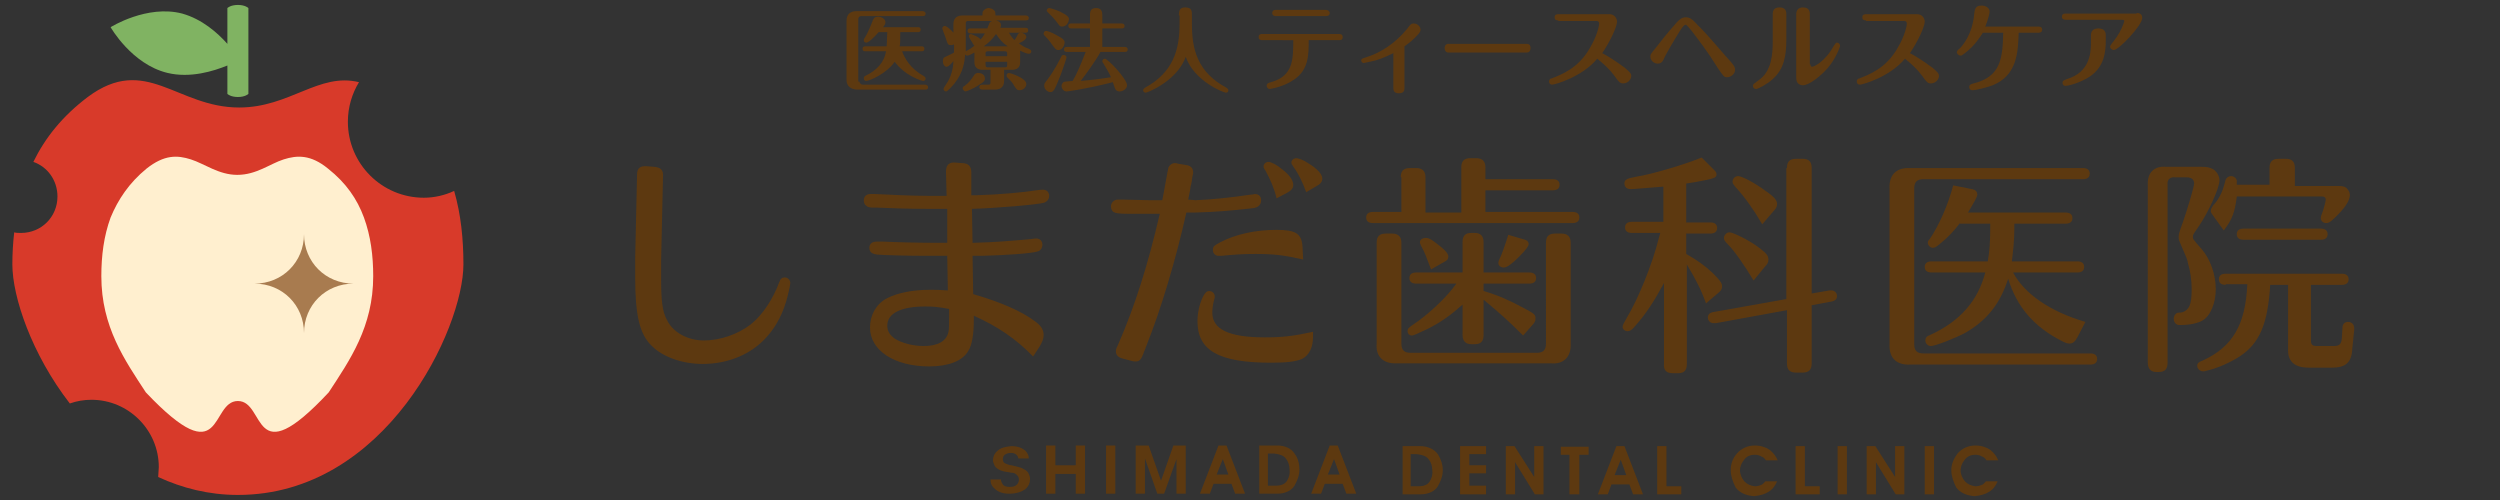 <?xml version="1.0" encoding="utf-8"?>
<!-- Generator: Adobe Illustrator 26.0.1, SVG Export Plug-In . SVG Version: 6.00 Build 0)  -->
<svg version="1.1" id="レイヤー_1" xmlns="http://www.w3.org/2000/svg" xmlns:xlink="http://www.w3.org/1999/xlink" x="0px"
	 y="0px" viewBox="0 0 404.6 81" style="enable-background:new 0 0 404.6 81;" xml:space="preserve">
<rect x="0" y="0" width="404.6" height="81" fill="#333333" stroke="none"/>
<style type="text/css">
	.st0{fill:#D83A2A;}
	.st1{fill:#80B362;}
	.st2{fill:#FFEFCF;}
	.st3{fill:#A87B4F;}
	.st4{fill:#5D3910;}
	.st5{fill:none;}
</style>
<g>
	<g>
		<g>
			<path class="st0" d="M68.6,32c-6.8,0-12.3-5.5-12.3-12.3c0-2.4,0.7-4.6,1.8-6.4c-6.5-1.6-11.2,4.1-19.4,4.1
				c-10.1,0-15.1-8.7-24.5-1.7c-4.1,3.1-6.9,6.6-8.8,10.5c2.3,0.8,3.9,3,3.9,5.6c0,3.3-2.6,5.9-5.9,5.9c-0.4,0-0.8,0-1.1-0.1
				C2.1,39.3,2,41.1,2,42.8c0,5.2,3.1,14.5,9.3,22.5c1.1-0.4,2.3-0.6,3.5-0.6c6,0,10.9,4.9,10.9,10.9c0,0.5-0.1,1.1-0.1,1.6
				c3.9,1.8,8.2,2.9,12.9,2.9c24,0,36.5-27,36.5-37.3c0-4.1-0.4-8.1-1.5-11.9C72,31.6,70.3,32,68.6,32z"/>
			<path class="st1" d="M38.5,0.8c-1.2,0-1.7,0.5-1.7,0.5v5.8c-1.6-1.8-4.1-4-7.3-4.9c-5.7-1.5-11.6,2.2-11.6,2.2s3.4,6,9.2,7.4
				c3.7,0.9,7.5-0.3,9.7-1.2v4.6c0,0,0.5,0.5,1.7,0.5c1.2,0,1.7-0.5,1.7-0.5V1.3C40.2,1.3,39.7,0.8,38.5,0.8z"/>
			<path class="st2" d="M38.5,64.9c4.6,0,2.1,12.1,14.7-1.4c3.4-5.2,7.2-10.6,7.2-18.8c0-3.3-0.4-6.5-1.5-9.5
				c-1.1-3-2.9-5.6-5.8-7.9c-2.8-2.3-5-2.2-7.2-1.5c-2.2,0.7-4.4,2.5-7.5,2.5c-3,0-5.3-1.8-7.5-2.5c-2.2-0.7-4.3-0.8-7.2,1.5
				c-2.8,2.3-4.6,5-5.8,7.9c-1.1,3-1.5,6.2-1.5,9.5c0,8.2,3.8,13.6,7.2,18.8C36.4,77,33.9,64.9,38.5,64.9z"/>
			<path class="st3" d="M49.2,53.9c0-4.5-3.5-8-8-8c4.5,0,8-3.5,8-8c0,4.5,3.5,8,8,8C52.7,45.9,49.2,49.4,49.2,53.9z"/>
		</g>
	</g>
	<g>
		<g>
			<path class="st4" d="M226.9,72.2h2.9c1.3,0,2.3,0.5,2.9,1.3c0.5,0.8,0.8,1.7,0.8,2.6c0,0.9-0.3,1.7-0.8,2.6
				c-0.5,0.8-1.5,1.3-2.8,1.3h-2.9V72.2z M228.4,78.7h1.2c0.9,0,1.5-0.3,1.8-0.8c0.3-0.5,0.5-1.1,0.4-1.8c0-0.7-0.2-1.3-0.6-1.8
				c-0.4-0.5-1-0.7-1.9-0.8h-1V78.7z"/>
			<path class="st4" d="M236.3,72.2h4.2v1.3h-2.7v1.8h2.7v1.3h-2.7v2h2.7V80h-4.2V72.2z"/>
			<path class="st4" d="M243.7,72.2h1.4l3.2,5v-5h1.5V80h-1.4l-3.2-5.2V80h-1.5V72.2z"/>
			<path class="st4" d="M252.6,73.6v-1.3h4.5v1.3h-1.5V80H254v-6.4H252.6z"/>
			<path class="st4" d="M258.6,80l3-7.8h1.3l3,7.8h-1.6l-0.6-1.6h-2.9l-0.6,1.6H258.6z M261.3,76.9h1.9l-0.9-2.5L261.3,76.9z"/>
			<path class="st4" d="M269.7,78.7h2.4V80h-3.9v-7.8h1.5V78.7z"/>
			<path class="st4" d="M280.1,76.1c0-1,0.3-1.9,1-2.7c0.7-0.8,1.7-1.3,2.9-1.3c1,0,1.8,0.3,2.4,0.7c0.6,0.5,1,1,1.3,1.7h-1.9
				c-0.2-0.3-0.4-0.5-0.7-0.6c-0.3-0.2-0.7-0.3-1.1-0.3c-0.8,0-1.4,0.3-1.8,0.9c-0.4,0.5-0.6,1.1-0.6,1.6c0,0.7,0.3,1.3,0.7,1.8
				c0.5,0.5,1,0.7,1.7,0.8c0.4,0,0.7-0.1,1-0.2c0.3-0.1,0.5-0.4,0.7-0.6h1.9c-0.3,0.7-0.7,1.3-1.4,1.7c-0.6,0.4-1.4,0.6-2.3,0.7
				c-1.3-0.1-2.3-0.5-3-1.4C280.4,77.9,280.1,77,280.1,76.1z"/>
			<path class="st4" d="M292.1,78.7h2.4V80h-3.9v-7.8h1.5V78.7z"/>
			<path class="st4" d="M297.4,80v-7.8h1.5V80H297.4z"/>
			<path class="st4" d="M302.1,72.2h1.4l3.2,5v-5h1.5V80h-1.4l-3.2-5.2V80h-1.5V72.2z"/>
			<path class="st4" d="M311.5,80v-7.8h1.5V80H311.5z"/>
			<path class="st4" d="M315.8,76.1c0-1,0.4-1.9,1-2.7c0.7-0.8,1.7-1.3,2.9-1.3c1,0,1.8,0.3,2.4,0.7c0.6,0.5,1,1,1.3,1.7h-1.9
				c-0.2-0.3-0.4-0.5-0.7-0.6c-0.3-0.2-0.7-0.3-1.1-0.3c-0.8,0-1.4,0.3-1.8,0.9c-0.4,0.5-0.6,1.1-0.6,1.6c0,0.7,0.3,1.3,0.7,1.8
				c0.5,0.5,1,0.7,1.7,0.8c0.4,0,0.7-0.1,1-0.2c0.3-0.1,0.5-0.4,0.7-0.6h1.9c-0.3,0.7-0.7,1.3-1.4,1.7c-0.6,0.4-1.4,0.6-2.3,0.7
				c-1.3-0.1-2.3-0.5-3-1.4C316.1,77.9,315.8,77,315.8,76.1z"/>
			<path class="st4" d="M163.3,79.9c-1,0-1.8-0.3-2.3-0.8c-0.5-0.4-0.7-0.9-0.7-1.5h1.7c0,0.3,0.1,0.5,0.3,0.8
				c0.2,0.3,0.6,0.4,1.1,0.4c0.6,0,0.9-0.1,1.2-0.4c0.2-0.2,0.3-0.5,0.3-0.8c0-0.4-0.2-0.6-0.4-0.8c-0.2-0.2-0.5-0.3-0.9-0.3
				c-0.3-0.1-0.7-0.1-1.1-0.2c-0.4-0.1-0.7-0.2-1-0.4c-0.3-0.2-0.5-0.4-0.6-0.7c-0.1-0.2-0.2-0.5-0.2-0.7c0-0.5,0.2-1.1,0.7-1.5
				c0.5-0.5,1.2-0.7,2.3-0.8c1,0,1.7,0.3,2.2,0.7c0.4,0.4,0.6,0.8,0.6,1.3h-1.7c0-0.2-0.1-0.4-0.3-0.6c-0.2-0.2-0.5-0.3-0.9-0.3
				c-0.4,0-0.7,0.1-1,0.3c-0.2,0.2-0.3,0.4-0.3,0.7c0,0.3,0.1,0.6,0.4,0.7c0.3,0.1,0.6,0.3,1,0.3c0.4,0.1,0.8,0.2,1.2,0.3
				c0.4,0.1,0.8,0.3,1.1,0.5c0.2,0.2,0.4,0.3,0.5,0.6c0.1,0.2,0.2,0.5,0.2,0.8c0,0.6-0.2,1.2-0.8,1.7
				C165.3,79.6,164.5,79.9,163.3,79.9L163.3,79.9z"/>
			<path class="st4" d="M169.3,79.9v-7.8h1.5v3.2h3.3v-3.2h1.5v7.8h-1.5v-3.2h-3.3v3.2H169.3z"/>
			<path class="st4" d="M179,79.9v-7.8h1.5v7.8H179z"/>
			<path class="st4" d="M183.9,72.1h2l2,5.7l2-5.7h2v7.8h-1.5v-5.6l-2,5.6h-1.1l-2-5.7v5.7h-1.5V72.1z"/>
			<path class="st4" d="M194.2,79.9l3-7.8h1.3l3,7.8h-1.6l-0.6-1.6h-2.9l-0.6,1.6H194.2z M196.9,76.8h1.9l-0.9-2.5L196.9,76.8z"/>
			<path class="st4" d="M203.8,72.1h2.9c1.3,0,2.3,0.5,2.8,1.3c0.6,0.8,0.8,1.7,0.8,2.6c0,0.9-0.3,1.7-0.8,2.6
				c-0.5,0.8-1.5,1.3-2.8,1.3h-2.9V72.1z M205.3,78.6h1.2c0.9,0,1.5-0.3,1.8-0.8c0.3-0.5,0.5-1.1,0.4-1.8c0-0.7-0.2-1.3-0.6-1.8
				c-0.4-0.5-1-0.7-1.9-0.8h-1V78.6z"/>
			<path class="st4" d="M212.2,79.9l3-7.8h1.3l3,7.8h-1.6l-0.6-1.6h-2.9l-0.6,1.6H212.2z M214.9,76.8h1.9l-0.9-2.5L214.9,76.8z"/>
		</g>
		<g>
			<path class="st4" d="M103.1,28.3c0-1,0.4-1.4,1.3-1.4h0.2l1.3,0.1c1,0.1,1.5,0.5,1.4,1.6L107,42c0,1.5,0,2.6,0,3.4
				c0,3.2,0.2,5,0.9,6.3c0.9,2,3.3,3.4,6,3.4c2.7,0,5.5-1,7.6-2.6c1.9-1.5,3.6-4.1,4.6-6.8c0.2-0.6,0.5-0.8,0.9-0.8
				c0.5,0,0.9,0.4,0.9,0.9c0,0.3-0.2,1.2-0.4,2c-0.7,2.8-1.8,4.9-3.3,6.6c-2.5,2.9-6.3,4.5-10.5,4.5c-3.2,0-6.4-1.1-8.2-2.9
				c-2-1.9-2.7-5-2.7-11.1c0-0.8,0-1.9,0-3.2L103.1,28.3z"/>
			<path class="st4" d="M153.3,33.8c-1.5,0-1.8,0-3.2,0c-3.3,0-5.8-0.1-8.1-0.2c-0.3,0-0.6,0-0.7,0c-0.6,0-0.9-0.1-1.1-0.3
				c-0.3-0.2-0.4-0.5-0.4-0.9c0-0.6,0.4-1,1.1-1c0.1,0,0.1,0,0.7,0c1.9,0.1,6,0.3,8.9,0.3c0.8,0,1.3,0,2.7,0l-0.1-3.9
				c0-1,0.4-1.5,1.3-1.5h0.1l1.2,0.1c1,0,1.5,0.5,1.5,1.5l0,3.7l0.8,0c3.8-0.1,7.9-0.5,9.7-0.8c0.7-0.1,0.9-0.1,1.1-0.1
				c0.6,0,1,0.4,1,1c0,0.5-0.3,0.9-0.8,1.1c-0.9,0.3-7.9,0.9-11.7,1l0.1,5.5c3.9-0.1,5.9-0.3,9.4-0.6c0.6-0.1,0.7-0.1,0.9-0.1
				c0.6,0,1,0.4,1,1c0,0.5-0.3,1-0.8,1.1c-0.9,0.3-5,0.6-8.9,0.7l-1.6,0l0.1,6.2c4.5,1.3,7.9,2.8,10,4.4c1,0.7,1.4,1.4,1.4,2.2
				c0,0.6-0.2,1.1-0.6,1.8l-1.1,1.7c-2.8-2.9-5.8-4.9-9.6-6.6v0.7c0,2.3-0.3,4.1-0.9,5c-0.9,1.6-3.2,2.5-6.3,2.5
				c-5.7,0-9.6-2.6-9.6-6.3c0-2,1-3.8,2.7-4.7c1.7-0.9,4.2-1.4,7-1.4c0.9,0,1.6,0,2.9,0.1l-0.1-5.6l-3.8,0c-2.4,0-6.5-0.1-7.5-0.2
				c-0.9-0.1-1.3-0.4-1.3-1.1c0-0.6,0.4-1,1.2-1c0.3,0,0.4,0,1,0c2.1,0.1,5.5,0.2,9.3,0.2h1.1L153.3,33.8z M153.6,50
				c-1.6-0.3-2.5-0.4-3.8-0.4c-4,0-6.2,1.1-6.2,3.1c0,0.9,0.4,1.5,1.2,2.1c1.1,0.7,2.9,1.2,4.7,1.2c2.3,0,3.7-0.8,4-2.3
				c0.1-0.4,0.1-1.2,0.1-2.3v-0.3v-0.2v-0.3v-0.2V50z"/>
			<path class="st4" d="M193.5,32.4c2.5-0.1,5.6-0.4,8.9-0.9c0.4,0,0.6-0.1,0.7-0.1c0.6,0,1,0.4,1,1c0,0.7-0.4,1.2-1.4,1.3
				c-3.6,0.4-5.7,0.6-9.4,0.7l-1.3,0c-1.7,7.6-4.1,15.7-6.6,21.9c-0.1,0.4-0.3,0.6-0.3,0.8c-0.4,1.1-0.7,1.4-1.3,1.4
				c-0.2,0-0.4,0-0.7-0.1l-1.5-0.4c-0.7-0.2-1-0.6-1-1.1c0-0.3,0-0.4,0.3-1c2.8-6.4,4.9-13.1,6.8-21.3l-1.3,0l-1.1,0h-1.3
				c-0.8,0-1.3,0-1.5,0c-1.4,0-2-0.1-2.3-0.3c-0.3-0.2-0.4-0.6-0.4-0.9c0-0.6,0.5-1.1,1.1-1.1c0.2,0,0.4,0,0.7,0l4.4,0.1
				c0.8,0,1.3,0,2.1,0c0.1-0.4,0.1-0.6,0.2-1c0.2-1.1,0.4-2.2,0.6-3.3c0.1-0.6,0.2-0.9,0.2-1c0.2-0.4,0.6-0.7,1-0.7
				c0.1,0,0.3,0,0.6,0.1l1.2,0.2c0.8,0.1,1.2,0.5,1.2,1.2c0,0.1,0,0.3-0.1,0.6c0,0.1-0.1,0.4-0.1,0.7c-0.1,0.4-0.1,0.7-0.2,0.9
				l-0.1,0.7l-0.3,1.5L193.5,32.4z M212.5,54.5c0,1.7-0.6,3-1.8,3.6c-1,0.4-2.3,0.6-5,0.6c-8.5,0-11.9-2-11.9-6.7
				c0-1.3,0.3-2.8,0.9-4c0.3-0.6,0.6-0.9,1-0.9c0.5,0,0.9,0.4,0.9,0.9c0,0.1,0,0.2-0.1,0.5c-0.2,0.7-0.3,1.5-0.3,2.1
				c0,2.7,2.7,4,8.5,4c2.8,0,4.6-0.2,7.8-0.9V54.5z M210.9,42c-3.1-0.7-4.7-0.9-7.7-0.9c-2.2,0-3.4,0.1-5.5,0.3c-0.3,0-0.4,0-0.5,0
				c-0.5,0-0.9-0.4-0.9-0.9c0-0.6,0.1-0.7,1.2-1.3c2.5-1.3,5.7-2,9.1-2c3.1,0,4.1,0.6,4.2,2.8L210.9,42z M206.6,32.1
				c-0.4-1.7-1-3-1.8-4.5c-0.3-0.4-0.3-0.5-0.3-0.7c0-0.4,0.4-0.7,0.8-0.7c0.4,0,1.4,0.5,2.2,1.2c1.2,0.9,1.8,1.8,1.8,2.5
				c0,0.6-0.3,0.9-1,1.3L206.6,32.1z M211.4,31.1c-0.6-1.6-1.2-2.9-2-4c-0.4-0.6-0.4-0.6-0.4-0.8c0-0.4,0.4-0.7,0.8-0.7
				c0.3,0,1.2,0.3,1.9,0.8c1.5,0.9,2.3,1.8,2.3,2.5c0,0.5-0.3,0.9-0.9,1.2L211.4,31.1z"/>
			<path class="st4" d="M226.7,28.7c0-1,0.4-1.5,1.5-1.5h1c1,0,1.5,0.5,1.5,1.5v5.7h5.8v-7.3c0-1,0.4-1.5,1.5-1.5h0.9
				c1,0,1.5,0.5,1.5,1.5v1.9h10.9c0.7,0,1.1,0.3,1.1,0.9c0,0.6-0.4,0.9-1.1,0.9h-10.9v3.5h14.1c0.7,0,1.1,0.3,1.1,0.9
				c0,0.6-0.4,0.9-1.1,0.9h-32.3c-0.7,0-1.1-0.3-1.1-0.9c0-0.6,0.4-0.9,1.1-0.9h4.6V28.7z M222.8,39.3c0-1,0.4-1.5,1.5-1.5h1
				c1,0,1.5,0.5,1.5,1.5v16.3c0,1,0.4,1.5,1.5,1.5h20.4c1,0,1.5-0.4,1.5-1.5V39.3c0-1,0.4-1.5,1.5-1.5h1c1,0,1.5,0.5,1.5,1.5v16.3
				c0.1,2.1-1.1,3.4-3.2,3.2H226c-2.1,0.1-3.4-1.1-3.2-3.2V39.3z M229.2,45.9c-0.7,0-1.1-0.3-1.1-0.9c0-0.6,0.4-0.9,1.1-0.9h7.5
				v-4.9c0-1,0.4-1.5,1.4-1.5h0.6c0.9,0,1.4,0.5,1.4,1.5v4.9h7.4c0.7,0,1.1,0.3,1.1,0.9c0,0.6-0.4,0.9-1.1,0.9h-7.4v1.2
				c2.1,0.6,4.2,1.5,6.4,2.7c1.9,1,2,1.1,2,1.8c0,0.3-0.1,0.6-0.5,1l-1.5,1.7c-2.5-2.5-4-3.8-6.4-5.8v5.7c0,1-0.4,1.5-1.4,1.5h-0.6
				c-0.9,0-1.4-0.5-1.4-1.5v-4.9c-1.8,1.6-3.4,2.8-5.6,3.9c-1.5,0.7-2.3,1.1-2.6,1.1c-0.4,0-0.7-0.3-0.7-0.7c0-0.4,0.1-0.5,0.8-1
				c2.3-1.5,5.4-4.3,7.1-6.7H229.2z M231.6,43.6c-0.7-1.9-1.1-2.9-1.5-3.6c-0.2-0.4-0.3-0.6-0.3-0.8c0-0.4,0.4-0.7,1-0.7
				c0.4,0,0.8,0.2,1.7,0.9c1.2,0.9,1.9,1.6,1.9,2.1c0,0.4-0.2,0.7-0.7,0.9L231.6,43.6z M246.8,38.8c0.4,0.1,0.6,0.4,0.6,0.7
				c0,0.3-0.4,0.9-1.6,2.1c-1,1-1.9,1.7-2.4,1.7c-0.5,0-0.9-0.3-0.9-0.7c0-0.1,0-0.3,0.1-0.5c0.5-1,1-2.5,1.5-4.1L246.8,38.8z"/>
			<path class="st4" d="M264.1,37.7c-0.7,0-1.1-0.3-1.1-0.9c0-0.6,0.4-0.9,1.1-0.9h5.1v-5.7c-4.8,0.4-4.8,0.4-5.3,0.4
				c-0.6,0-1-0.3-1-0.9c0-0.6,0.3-0.8,1.9-1.1c2.6-0.4,7.9-2,10.6-3.1l2.1,2.1c0.2,0.2,0.3,0.4,0.3,0.6c0,0.6-0.3,0.7-3.6,1.3
				l-1.3,0.2v6.3h3.9c0.7,0,1.1,0.3,1.1,0.9c0,0.6-0.4,0.9-1.1,0.9h-3.9v3.3c1.9,1.1,2.9,1.8,4.3,3.1c1.1,1.1,1.5,1.6,1.5,2.1
				c0,0.4-0.1,0.7-0.6,1.1l-2,1.7c-0.7-2-1.6-3.8-3.1-6.3v16.1c0,1-0.4,1.5-1.4,1.5h-0.9c-1,0-1.5-0.5-1.4-1.5V45.8
				c-1.5,2.8-2.9,5-4.7,7c-0.5,0.6-0.8,0.8-1.2,0.8c-0.4,0-0.8-0.3-0.8-0.7c0-0.3,0.2-0.6,0.7-1.5c1.7-2.8,4.1-8.5,5.2-13l0.2-0.7
				H264.1z M289.2,27.2c0-1,0.4-1.5,1.5-1.5h1c1,0,1.5,0.4,1.5,1.5v20.3l2.9-0.5c0.1,0,0.2,0,0.3,0c0.5,0,0.9,0.4,0.9,0.9
				c0,0.5-0.3,0.8-0.9,0.9l-3.2,0.6v9.4c0,1-0.4,1.5-1.5,1.5h-1c-1,0-1.5-0.4-1.5-1.5v-8.6l-11.5,2.1c-0.2,0-0.3,0-0.4,0
				c-0.5,0-0.9-0.4-0.9-0.9c0-0.5,0.3-0.8,0.9-0.9l11.8-2.1V27.2z M283.8,45.4c-1.5-2.5-3.1-4.8-4.2-5.9c-0.5-0.5-0.6-0.7-0.6-1
				c0-0.4,0.4-0.9,0.9-0.9c0.6,0,3.4,1.4,4.8,2.5c1.2,0.9,1.5,1.3,1.5,1.9c0,0.4-0.1,0.7-0.6,1.2L283.8,45.4z M285.2,36.3
				c-1.4-2.4-2.9-4.5-4.3-6c-0.4-0.5-0.5-0.6-0.5-0.9c0-0.5,0.4-0.9,0.9-0.9c0.6,0,2.7,1.1,4.3,2.3c1.5,1,2,1.6,2,2.2
				c0,0.4-0.1,0.7-0.6,1.2L285.2,36.3z"/>
			<path class="st4" d="M338.3,57.2c0.7,0,1.1,0.3,1.1,0.9c0,0.6-0.4,0.9-1.1,0.9h-29.2c-2.2,0.1-3.4-1.1-3.3-3.3V30.5
				c-0.1-2.2,1.1-3.4,3.3-3.3h28c0.7,0,1.1,0.3,1.1,0.9c0,0.6-0.4,0.9-1.1,0.9h-25.8c-1,0-1.5,0.4-1.5,1.5v25.2c0,1,0.4,1.5,1.5,1.5
				H338.3z M317.2,36.1c-1,1.3-1.9,2.3-3.4,3.5c-0.5,0.4-0.7,0.5-1,0.5c-0.4,0-0.8-0.4-0.8-0.8c0-0.2,0-0.3,0.3-0.6
				c1.5-2.2,3-5.6,3.8-8.7l3,0.6c0.6,0.1,0.9,0.4,0.9,0.9c0,0.3-0.2,0.7-1.5,2.9h15.8c0.7,0,1.1,0.3,1.1,0.9c0,0.6-0.4,0.9-1.1,0.9
				H326v0.8c0,1.9-0.2,3.6-0.4,5.3h10.6c0.7,0,1.1,0.3,1.1,0.9c0,0.6-0.4,0.9-1.1,0.9h-10.4c1.8,3.4,5.9,6.3,11.7,8l-1.3,2.5
				c-0.4,0.7-0.7,1-1.3,1c-0.3,0-0.6-0.1-1.2-0.4c-4.5-2.3-7.3-5.5-8.7-10.1c-1.3,4.1-3.5,6.8-7,8.8c-1.5,0.8-4.8,2.1-5.5,2.1
				c-0.5,0-0.9-0.4-0.9-0.9c0-0.4,0.2-0.7,0.8-0.9c4.8-2.2,7.7-5.5,8.9-10.1h-8.7c-0.7,0-1.1-0.3-1.1-0.9c0-0.6,0.4-0.9,1.1-0.9h9.1
				c0.3-1.6,0.4-3.4,0.4-5.3v-0.8H317.2z"/>
			<path class="st4" d="M352.7,52.6c-0.5,0-0.9-0.4-0.9-1c0-0.6,0.4-1,0.8-1h0.1c0.7,0,1.3-0.4,1.6-1c0.3-0.6,0.4-1.5,0.4-2.8
				c0-1.4-0.2-2.9-0.6-4.2c-0.1-0.6-0.1-0.6-1.4-3.6c-0.1-0.2-0.1-0.5-0.1-0.7c0-0.3,0-0.5,0.7-2.4c0.7-2,1.8-5.7,1.8-6.2
				c0-0.6-0.4-1-1.2-1h-1.9c-0.8-0.1-1.3,0.4-1.2,1.2v28.8c0,1-0.4,1.5-1.4,1.5H349c-0.9,0-1.4-0.5-1.4-1.5V29.9
				c-0.1-1.9,1-3.1,3-2.9h5.7c1,0,1.3,0.1,1.9,0.4c0.6,0.4,1,1.1,1,1.8c0,1.2-1.8,5.2-3.4,7.5c-0.9,1.3-0.9,1.3-0.9,1.6
				c0,0.4,0,0.4,1.4,2c1.4,1.6,2.3,4.1,2.3,6.5c0,2.3-0.9,4.4-2.2,5.1c-0.7,0.4-2,0.7-3.5,0.7H352.7z M360.2,46.1
				c-0.7,0-1.1-0.3-1.1-0.9c0-0.6,0.4-0.9,1.1-0.9H379c0.7,0,1.1,0.3,1.1,0.9c0,0.6-0.4,0.9-1.1,0.9h-5v8.9c0,0.8,0.2,1,1,1h2.7
				c0.9,0,1.2-0.3,1.3-1.2l0.1-1.7c0-0.7,0.4-1,0.9-1c0.6,0,1,0.4,1,1v0.3l-0.3,3c-0.1,2.3-1.1,3.1-3.3,3.1h-3.8
				c-2.1,0-3.3-0.9-3.3-2.8V46.1h-2.9v0.2c-0.4,6.1-1.7,9.2-4.8,11.3c-1.5,1-3.7,2-5.5,2.4c-0.3,0.1-0.4,0.1-0.6,0.1
				c-0.4,0-0.9-0.4-0.9-0.9c0-0.4,0.2-0.6,1-0.9c4.7-2.2,6.8-5.7,7.1-12.2v-0.1H360.2z M367.3,30.1v-2.9c0-1,0.4-1.5,1.5-1.5h1.1
				c1,0,1.5,0.4,1.5,1.5v2.9h7c0.8,0,1.2,0.1,1.5,0.5c0.3,0.3,0.4,0.7,0.4,1c0,0.9-0.9,2.2-2.5,3.7c-0.7,0.7-1,0.8-1.3,0.8
				c-0.5,0-0.9-0.3-0.9-0.8c0-0.1,0-0.2,0.1-0.5c0.3-0.7,0.7-2.2,0.7-2.5c0-0.3-0.2-0.5-0.6-0.5h-13.8c-0.3,2.6-0.8,3.8-2.1,5.5
				l-1.8-2.5c-0.3-0.4-0.3-0.5-0.3-0.7c0-0.3,0.1-0.4,0.4-0.9c0.9-0.9,1.5-2.2,1.8-3.4c0.2-0.8,0.2-0.8,0.4-1
				c0.2-0.2,0.4-0.3,0.7-0.3c0.4,0,0.8,0.3,0.9,0.7l0,0.7H367.3z M363.1,38.8c-0.7,0-1.1-0.3-1.1-0.9s0.4-0.9,1.1-0.9h12.5
				c0.7,0,1.1,0.3,1.1,0.9s-0.4,0.9-1.1,0.9H363.1z"/>
		</g>
		<g>
			<g>
				<path class="st4" d="M139.1,13.2c0,0.2,0.2,0.5,0.5,0.5h10.1c0.2,0,0.5,0.1,0.5,0.4c0,0.4-0.3,0.4-0.5,0.4h-10.9
					c-0.6,0-1.8-0.2-1.8-1.6V3.4c0-1.2,0.7-1.6,1.7-1.6h10.6c0.2,0,0.5,0.1,0.5,0.4c0,0.4-0.3,0.4-0.5,0.4h-9.9
					c-0.3,0-0.5,0.2-0.5,0.5V13.2z M146,8.3c0.4,1.1,1.3,2.8,3.5,4c0.1,0.1,0.3,0.2,0.3,0.4c0,0.3-0.2,0.4-0.4,0.4
					c-0.2,0-2.9-0.8-4.6-3.1c-1.3,1.9-4.1,3.1-4.6,3.1c-0.2,0-0.4-0.1-0.4-0.4c0-0.1,0-0.3,0.2-0.4c1.9-0.9,3.1-2.2,3.4-4h-3.3
					c-0.2,0-0.5,0-0.5-0.4c0-0.4,0.3-0.4,0.5-0.4h3.4c0-0.3,0.1-1.9,0.1-2.3h-1.4c-0.6,0.7-1.6,1.7-2,1.7c-0.3,0-0.4-0.2-0.4-0.4
					c0-0.1,0-0.2,0.1-0.3c0.6-0.9,1.1-2.3,1.2-2.5c0.2-0.5,0.3-1,1-1c0.5,0,1.2,0.3,1.2,0.9c0,0.3-0.2,0.6-0.4,0.8h5.6
					c0.2,0,0.5,0,0.5,0.4c0,0.4-0.3,0.4-0.5,0.4h-2.8c0,1.3,0,2-0.1,2.3h3.5c0.2,0,0.5,0,0.5,0.4c0,0.4-0.3,0.4-0.5,0.4H146z"/>
				<path class="st4" d="M154.3,7.2c-0.1,0.1-0.2,0.1-0.5,0.1c-0.4,0-0.5-0.4-0.6-0.7c-0.3-1-0.5-1.3-0.6-1.7c0-0.1-0.1-0.1-0.1-0.3
					c0-0.2,0.2-0.4,0.4-0.4c0.3,0,1,0.6,1.4,1.1V3.9c0-0.8,0.4-1.4,1.5-1.4h3.2c0-0.3,0-0.6,0.1-0.7c0.2-0.3,0.6-0.5,0.9-0.5
					s0.8,0.2,1,0.5c0.1,0.2,0.1,0.4,0.1,0.7h4.9c0.2,0,0.5,0.1,0.5,0.4c0,0.4-0.3,0.4-0.5,0.4h-4.8c0.3,0.1,0.8,0.2,0.8,0.8
					c0,0.2-0.1,0.3-0.1,0.4h4c0.2,0,0.5,0,0.5,0.4c0,0.4-0.3,0.4-0.5,0.4h-2.6c0.3,0.6,0.8,1.1,0.9,1.2c0.2-0.3,0.5-0.8,0.5-0.9
					c0.1-0.2,0.3-0.3,0.5-0.3c0.4,0,0.9,0.3,0.9,0.7c0,0.4-0.7,0.8-1.2,1c0.5,0.4,1,0.7,1.6,0.9c0.2,0.1,0.4,0.2,0.4,0.4
					c0,0.2-0.1,0.4-0.4,0.4c-0.4,0-1.2-0.4-1.4-0.5c0,0.1,0,0.1,0,0.2v1.7c0,0.7-0.4,1.2-1.3,1.2h-1.3v1.8c0,0.8-0.4,1.4-1.5,1.4
					H159c-0.1,0-0.5,0-0.5-0.4c0-0.4,0.4-0.4,0.5-0.4h0.9c0.4,0,0.4-0.1,0.4-0.4v-2H159c-0.9,0-1.3-0.5-1.3-1.2V8.5
					c-0.9,0.5-1,0.5-1.2,0.5c0,0-0.2,0-0.3-0.2c-0.1,1.1-0.2,2.8-1.8,4.8c-0.2,0.2-1,1.2-1.3,1.2c-0.2,0-0.4-0.2-0.4-0.4
					c0-0.2,0.6-1,0.7-1.2c0.7-1.2,0.9-2.6,0.9-3.3c-0.2,0.2-0.7,0.9-1.1,0.9c-0.3,0-0.6-0.3-0.6-0.9c0-0.4,0.1-0.6,0.4-0.7
					c0.6-0.3,1.1-0.5,1.4-0.7V7.2z M155.8,14.3c0-0.2,0.1-0.3,0.3-0.4c0.7-0.5,1-0.9,1.6-1.8c0.1-0.2,0.4-0.3,0.6-0.3
					c0.4,0,1.1,0.2,1.1,0.9c0,0.2,0,0.5-0.9,1c-1,0.7-2.1,1.1-2.3,1.1C156,14.7,155.8,14.5,155.8,14.3z M156.2,8.4
					c0.1-0.1,0.1-0.1,0.3-0.2c0.6-0.3,0.9-0.6,1.2-0.8c-0.1-0.1-0.2-0.2-0.4-0.6c-0.1-0.1-0.5-0.8-0.5-0.9c0-0.2,0.1-0.4,0.3-0.4
					c0,0,1.3,0.4,1.6,0.9c0.2-0.2,0.4-0.5,0.7-1h-2.3c-0.1,0-0.5,0-0.5-0.4c0-0.4,0.3-0.4,0.5-0.4h2.7c0-0.1,0.3-0.7,0.3-0.8
					c0.1-0.3,0.4-0.4,0.5-0.4h-3.9c-0.3,0-0.4,0.1-0.4,0.4V8.4z M163.1,7.5c-0.9-0.6-1.3-1.1-1.9-2c-0.6,0.8-1,1.3-2,2H163.1z
					 M163,9.1V8.7c0-0.3-0.1-0.4-0.4-0.4h-2.7c-0.4,0-0.4,0.2-0.4,0.4v0.4H163z M159.5,10v0.5c0,0.3,0.1,0.4,0.4,0.4h2.7
					c0.4,0,0.4-0.1,0.4-0.4V10H159.5z M163.3,11.8c0.1,0,2.8,0.8,2.8,1.8c0,0.6-0.6,1-1.1,1c-0.4,0-0.5-0.1-1.1-1.1
					c-0.1-0.2-0.7-0.8-0.9-1c-0.1-0.1-0.1-0.1-0.1-0.3C162.9,12,163.1,11.8,163.3,11.8z"/>
				<path class="st4" d="M171.3,8.1c-0.4,0-0.5-0.2-0.9-0.7c-0.6-0.9-1.1-1.4-1.4-1.7c-0.1-0.1-0.1-0.1-0.1-0.3
					c0-0.2,0.2-0.4,0.4-0.4c0.1,0,0.9,0.2,1.7,0.7c1.2,0.6,1.3,0.9,1.3,1.2C172.2,7.8,171.6,8.1,171.3,8.1z M172.6,9.3
					c0,0.1-0.6,2.1-1.5,4.2c-0.5,1.2-0.7,1.4-1.1,1.4c-0.5,0-1-0.5-1-1c0-0.3,0-0.4,0.5-1c1.3-1.7,2-3.3,2.3-3.8
					c0-0.1,0.1-0.2,0.4-0.2C172.3,8.9,172.6,9,172.6,9.3z M171.9,4.3c-0.4,0-0.4-0.1-1-0.9c-0.4-0.5-0.6-0.7-1.4-1.5
					c0,0-0.1-0.1-0.1-0.2c0-0.2,0.2-0.4,0.4-0.4c0.1,0,0.9,0.2,1.8,0.6c1.2,0.6,1.4,0.9,1.4,1.2C172.9,4,172.3,4.3,171.9,4.3z
					 M176.4,7.6v-3h-3c-0.1,0-0.5,0-0.5-0.4c0-0.4,0.3-0.4,0.5-0.4h3V2.6c0-0.6,0-1.3,1-1.3c1,0,1,0.8,1,1.3v1.2h3.1
					c0.1,0,0.5,0,0.5,0.4c0,0.4-0.3,0.4-0.5,0.4h-3.1v3h3.6c0.1,0,0.5,0,0.5,0.4c0,0.4-0.3,0.4-0.5,0.4h-3.9
					c-0.8,1.5-2.5,3.8-3.2,4.7c2.2-0.2,3.7-0.4,4.9-0.6c-0.2-0.5-0.6-1.2-1.2-2.2c-0.1-0.2-0.2-0.2-0.2-0.4c0-0.2,0.2-0.4,0.4-0.4
					c0.5,0,3.6,3.3,3.6,4.3c0,0.6-0.7,1-1.2,1c-0.1,0-0.5,0-0.7-0.4c-0.1-0.1-0.3-0.9-0.4-1.1c-4.3,1.1-7.3,1.5-7.5,1.5
					c-0.5,0-0.8-0.5-0.8-0.9c0-0.2,0.1-0.4,0.3-0.6c0.2-0.1,0.3-0.1,1.5-0.2c0.6-1,1.3-2.6,2.1-4.7h-3c-0.2,0-0.5,0-0.5-0.4
					c0-0.4,0.3-0.4,0.5-0.4H176.4z"/>
				<path class="st4" d="M190.8,2.5c0-0.6,0-1.3,1-1.3c1.1,0,1.1,0.6,1.1,1.3v1.4c0,4.1,0.9,7.8,5.6,10.3c0.1,0.1,0.3,0.2,0.3,0.4
					c0,0.3-0.2,0.4-0.4,0.4c-0.3,0-5.1-1.8-6.5-5.8c-1.4,3.9-6.2,5.8-6.5,5.8c-0.2,0-0.4-0.2-0.4-0.4c0-0.2,0.2-0.3,0.3-0.4
					c4.6-2.5,5.6-6.2,5.6-10.3V2.5z"/>
				<path class="st4" d="M204.3,6.5c-0.3,0-0.6-0.1-0.6-0.5c0-0.5,0.4-0.5,0.6-0.5h12.4c0.3,0,0.6,0.1,0.6,0.5
					c0,0.5-0.4,0.5-0.6,0.5h-4.9c0,2.4,0,4.8-2.4,6.4c-1.7,1.2-3.9,1.5-3.9,1.5c-0.3,0-0.5-0.3-0.5-0.5c0-0.4,0.3-0.5,0.7-0.6
					c3.6-1,3.6-3.7,3.6-6.8H204.3z M214.6,1.6c0.3,0,0.6,0.2,0.6,0.5c0,0.4-0.3,0.5-0.6,0.5h-8.1c-0.6,0-0.6-0.4-0.6-0.5
					c0-0.1,0-0.5,0.6-0.5H214.6z"/>
				<path class="st4" d="M227.3,14.2c0,0.3,0,0.9-0.9,0.9c-0.9,0-0.9-0.6-0.9-0.9V8.6c-1.6,0.8-2.8,1.2-3.4,1.3
					c-0.5,0.1-1.3,0.3-1.4,0.3c-0.2,0-0.4-0.2-0.4-0.4c0-0.3,0.2-0.3,0.4-0.4c2.8-0.8,5.2-2.5,7-4.7c0.6-0.8,0.7-0.9,1.1-0.9
					c0.6,0,1.1,0.5,1.1,1c0,0.3-0.1,0.5-0.9,1.3c-0.7,0.7-1.3,1.1-1.7,1.4V14.2z"/>
				<path class="st4" d="M247.1,7.1c0.6,0,0.6,0.5,0.6,0.7c0,0.4-0.2,0.7-0.6,0.7h-12.7c-0.5,0-0.6-0.5-0.6-0.7c0-0.1,0-0.7,0.6-0.7
					H247.1z"/>
				<path class="st4" d="M252.2,3.3c-0.2,0-0.6,0-0.6-0.5s0.4-0.5,0.6-0.5h8.3c0.8,0,1.2,0.7,1.2,1.2c0,0.8-1.1,3.2-2.4,5.1
					c0.6,0.3,2.1,1.2,3.7,2.4c0.8,0.7,1,0.9,1,1.3c0,0.6-0.6,1.2-1.3,1.2c-0.5,0-0.7-0.2-1.4-1.2c-0.8-1.1-1.7-1.9-2.8-2.8
					c-2.5,3-6.9,4.2-7.3,4.2c-0.3,0-0.5-0.2-0.5-0.5c0-0.4,0.3-0.5,0.4-0.5c1.5-0.6,4.4-1.6,6.3-5.1c1-1.7,1.4-3.3,1.4-3.8
					c0-0.2-0.1-0.4-0.4-0.4H252.2z"/>
				<path class="st4" d="M274.7,4c1,1,1.4,1.4,4.6,5.1c1.3,1.4,1.5,1.7,1.5,2.2c0,0.7-0.7,1.2-1.3,1.2c-0.5,0-0.6-0.2-1.5-1.5
					c-1.6-2.6-3-4.4-4.3-6.1c-0.3-0.3-0.7-0.9-0.9-0.9c-0.4,0-1.2,1.4-2.6,3.8c-0.2,0.3-0.9,1.6-1,1.9c-0.2,0.4-0.5,0.6-0.9,0.6
					c-0.6,0-1.2-0.5-1.2-1.1c0-0.4,0-0.4,0.9-1.5c0.6-0.8,2.3-2.9,2.7-3.3c0.9-1.1,1.4-1.6,2.1-1.6C273.4,2.8,273.8,3,274.7,4z"/>
				<path class="st4" d="M289.1,6.4c0,2.7-0.4,4.8-2.2,6.4c-1,0.9-2.4,1.6-2.7,1.6c-0.3,0-0.5-0.2-0.5-0.5c0-0.3,0.1-0.3,0.9-0.9
					c2.2-1.5,2.3-4.4,2.3-6.4V2.3c0-0.7,0.3-1.1,1.1-1.1c1.1,0,1.1,0.8,1.1,1.1V6.4z M293,10.4c0,0.1,0,0.4,0.3,0.4
					c0.2,0,2-0.7,3.5-3.4c0.2-0.3,0.3-0.5,0.5-0.5c0.3,0,0.5,0.3,0.5,0.5c0,0.2-0.7,2.1-2,3.6c-1,1.2-3,2.8-4,2.8
					c-0.3,0-1.1-0.1-1.1-1.2V2.3c0-0.7,0.4-1.1,1.1-1.1c1.1,0,1.1,0.8,1.1,1.1V10.4z"/>
				<path class="st4" d="M302,3.3c-0.2,0-0.6,0-0.6-0.5s0.4-0.5,0.6-0.5h8.3c0.8,0,1.2,0.7,1.2,1.2c0,0.8-1.1,3.2-2.4,5.1
					c0.6,0.3,2.1,1.2,3.7,2.4c0.8,0.7,1,0.9,1,1.3c0,0.6-0.6,1.2-1.3,1.2c-0.5,0-0.7-0.2-1.4-1.2c-0.8-1.1-1.7-1.9-2.8-2.8
					c-2.5,3-6.9,4.2-7.3,4.2c-0.3,0-0.5-0.2-0.5-0.5c0-0.4,0.3-0.5,0.4-0.5c1.5-0.6,4.4-1.6,6.3-5.1c1-1.7,1.4-3.3,1.4-3.8
					c0-0.2-0.1-0.4-0.4-0.4H302z"/>
				<path class="st4" d="M320.9,5.3c-0.4,0.6-1.2,2-2.9,3.3c-0.4,0.3-0.5,0.4-0.7,0.4c-0.3,0-0.6-0.3-0.6-0.5c0-0.2,0-0.3,0.5-0.7
					c0.4-0.4,2-2.2,2.3-5.5c0.1-0.7,0.1-1.4,1.2-1.4c0.7,0,1.3,0.4,1.3,1c0,0.3-0.3,1.4-0.7,2.4h8.6c0.6,0,0.6,0.4,0.6,0.5
					c0,0.1,0,0.5-0.6,0.5h-3.2c-0.1,3.3-0.3,6.9-4.2,8.5c-0.8,0.3-2.6,0.8-3.3,0.8c-0.3,0-0.5-0.2-0.5-0.5c0-0.4,0.3-0.5,0.7-0.6
					c4.4-1.1,4.7-4,4.8-8.2H320.9z"/>
				<path class="st4" d="M345.8,2.1c0.6,0,0.9,0.3,0.9,0.8c0,1.2-3.8,5.2-4.6,5.2c-0.3,0-0.6-0.3-0.6-0.5c0-0.2,0.1-0.3,0.3-0.6
					c0.5-0.6,1.1-1.4,1.6-2.5c0.2-0.5,0.4-1,0.4-1.1c0,0,0-0.2-0.3-0.2h-9.2c-0.3,0-0.6-0.1-0.6-0.5c0-0.5,0.4-0.5,0.6-0.5H345.8z
					 M340.8,6.5c0,1.8-0.2,4.3-2.6,5.9c-1.7,1.1-3.6,1.5-3.9,1.5c-0.4,0-0.5-0.3-0.5-0.5c0-0.4,0.3-0.4,0.7-0.6
					c3.7-1.1,3.9-4.2,3.9-5.9V5.7c0-0.7,0.4-1.1,1.2-1.1c1,0,1.2,0.6,1.2,1.1V6.5z"/>
			</g>
		</g>
	</g>
</g>
<rect class="st5" width="404.6" height="81"/>
</svg>
